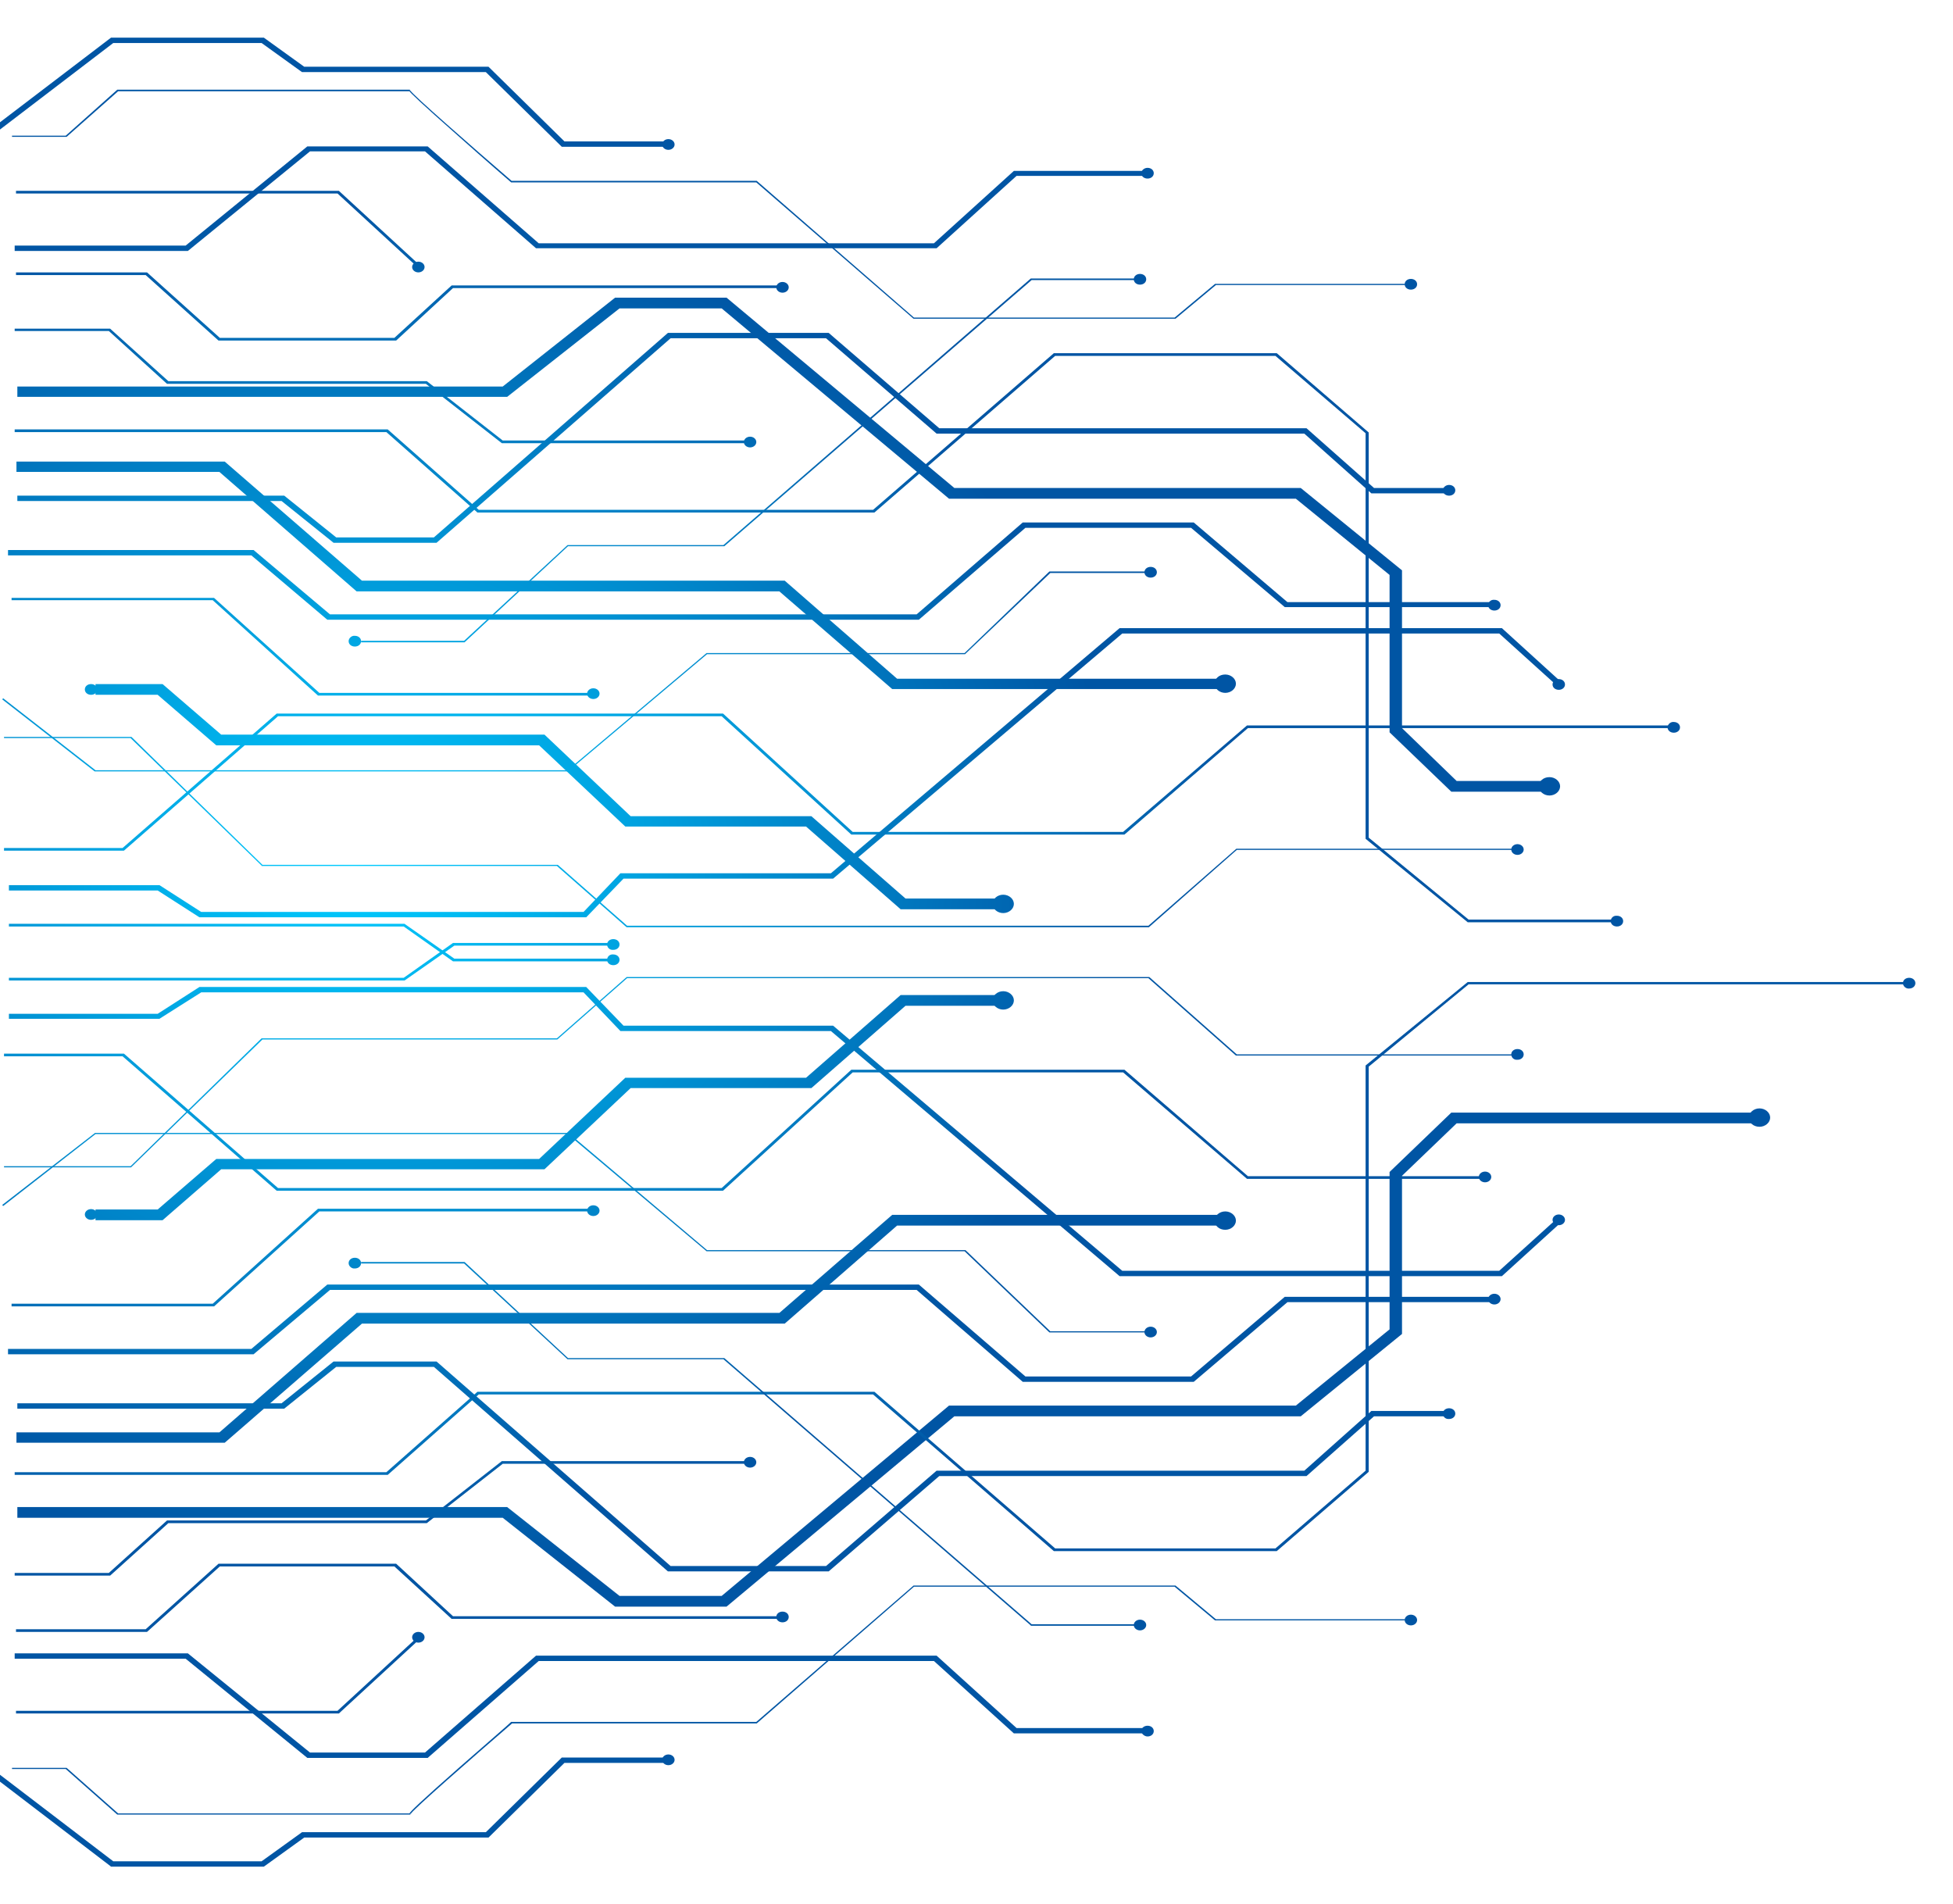 <?xml version="1.0" encoding="UTF-8"?> <svg xmlns="http://www.w3.org/2000/svg" width="519" height="506" viewBox="0 0 519 506" fill="none"> <g filter="url(#filter0_d)"> <path d="M149.294 466.999H176.319V468.424H150.002L129.821 488.266H80.846L70.106 496H29.51L29.274 495.796L-2 471.883L-0.938 470.866L30.1 494.575H69.516L80.256 486.842H129.113L149.294 466.999Z" fill="url(#paint0_radial)"></path> <path d="M242.761 421.309H312.389L323.128 430.264H373.402V430.569H322.892L312.153 421.614H242.879L201.102 457.942H136.076C125.455 467.1 109.523 481.041 109.169 481.957V481.856L109.051 481.957V482.161H31.162L31.044 482.059L17.472 470.051H3.193V469.746H17.708L17.826 469.848L31.398 481.856H108.815C109.169 481.245 111.293 479.108 122.151 469.543C128.877 463.641 135.722 457.739 135.722 457.637L135.84 457.535H200.984L242.761 421.309Z" fill="url(#paint1_radial)"></path> <path d="M110.467 435.454L111.057 435.962L90.051 455.297H4.255V454.584H89.697L110.467 435.454Z" fill="url(#paint2_radial)"></path> <path d="M3.901 439.32H49.926L82.38 465.676H112.946L142.449 439.931H248.897L270.14 459.163H304.01V460.588H269.432L248.189 441.355H143.157L113.654 467.101H81.672L49.336 440.745H3.901V439.32Z" fill="url(#paint3_radial)"></path> <path d="M58.069 415.509H105.275L105.393 415.611L120.38 429.45H207.239V430.162H120.026L119.908 430.061L104.803 416.221H58.423L39.069 433.622H4.255V432.91H38.715L58.069 415.509Z" fill="url(#paint4_radial)"></path> <path d="M133.362 388.238H197.915V388.95H133.598L113.418 404.722H44.733L29.274 418.663H3.901V417.951H28.92L44.379 404.01H113.182L133.362 388.238Z" fill="url(#paint5_radial)"></path> <path d="M385.676 295.637H465.689V298.486H387.092L372.576 312.427V354.454L345.669 376.332H253.618L193.077 426.906H163.455L133.598 403.298H4.609V400.449H134.778L164.636 424.057H191.779L252.202 373.482H344.371L369.272 353.232V311.41L385.676 295.637Z" fill="url(#paint6_radial)"></path> <path d="M390.042 260.936H506.286V261.547H390.278L363.725 283.425V391.086L339.296 412.15H280.053L279.935 412.048L232.021 370.53H127.225L103.032 391.9H3.901V391.188H102.678L126.871 369.818H232.376L232.494 369.92L280.407 411.438H338.942L362.899 390.781V283.12L363.017 283.018L390.042 260.936Z" fill="url(#paint7_radial)"></path> <path d="M237.096 322.807H324.072V325.656H238.394L208.537 351.706H96.188L59.721 383.353H4.373V380.606H58.305L94.771 348.857H207.121L237.096 322.807Z" fill="url(#paint8_radial)"></path> <path d="M88.635 361.78H116.014L116.25 361.984L178.207 416.119H219.512L248.897 390.782H346.613L364.433 374.907H383.905V376.332H365.141L347.203 392.206H249.606L220.22 417.544H177.499L177.263 417.34L115.306 363.205H89.343L75.535 374.297H4.609V372.872H74.827L88.635 361.78Z" fill="url(#paint9_radial)"></path> <path d="M86.983 341.327H244.177L272.5 365.749H316.519L341.42 344.583H396.179V346.007H342.128L317.228 367.173H271.792L243.587 342.751H87.691L67.392 359.847H2.13V358.422H66.802L86.983 341.327Z" fill="url(#paint10_radial)"></path> <path d="M84.504 321.178H156.375V321.891H84.858L56.889 347.127H3.075V346.415H56.535L84.504 321.178Z" fill="url(#paint11_radial)"></path> <path d="M166.524 259.613H305.308H305.426L328.675 280.169H402.079V280.474H328.557H328.439L305.19 259.919H166.642L148.114 276.2H69.752L34.82 310.188H1.068V309.882H34.702L69.516 275.895H147.996L166.524 259.613Z" fill="url(#paint12_radial)"></path> <path d="M1.068 279.966H32.932L73.883 315.683H191.779L226.239 284.24H298.817L331.625 312.529H393.464V313.241H331.389L298.463 284.952H226.593L192.133 316.396H73.529L32.578 280.678H1.068V279.966Z" fill="url(#paint13_radial)"></path> <path d="M25.261 301.03H150.946H151.064L187.884 332.168H256.45H256.568L279.109 353.741H304.364V354.046H278.873L256.332 332.474H187.766L150.828 301.336H25.379L0.832 320.466L0.596 320.161L25.261 301.03Z" fill="url(#paint14_radial)"></path> <path d="M52.995 262.26H155.785L165.698 272.538H221.4L221.636 272.741L298.227 337.663H398.421L413.055 324.435L414.235 325.351L399.129 339.088H297.519L297.283 338.885L220.81 273.962H164.872L155.076 263.685H53.467L42.373 270.706H2.367V269.383H41.901L52.995 262.26Z" fill="url(#paint15_radial)"></path> <path d="M120.38 250.558H161.567V251.27H120.734L107.517 260.53H2.367V259.817H107.281L120.38 250.558Z" fill="url(#paint16_radial)"></path> <path d="M95.951 335.323H123.449L123.567 335.425L150.946 360.864H192.487L274.152 431.587H302.358V431.994H273.916V431.892L192.251 361.17H150.828L150.71 361.068L123.331 335.73H95.951V335.323Z" fill="url(#paint17_radial)"></path> <path d="M239.338 264.397H264.593V267.246H240.637L215.618 289.124H167.586L144.691 310.697H58.777L43.199 324.231H25.379V321.382H41.901L57.479 307.95H143.275L166.17 286.377H214.201L239.338 264.397Z" fill="url(#paint18_radial)"></path> <path d="M177.617 469.034C178.53 469.034 179.269 468.396 179.269 467.609C179.269 466.823 178.53 466.185 177.617 466.185C176.705 466.185 175.965 466.823 175.965 467.609C175.965 468.396 176.705 469.034 177.617 469.034Z" fill="url(#paint19_radial)"></path> <path d="M206.294 429.653C206.294 428.839 207.003 428.229 207.947 428.229C208.891 428.229 209.599 428.839 209.599 429.653C209.599 430.467 208.891 431.078 207.947 431.078C207.003 431.078 206.294 430.467 206.294 429.653Z" fill="url(#paint20_radial)"></path> <path d="M302.948 433.215C303.86 433.215 304.6 432.577 304.6 431.79C304.6 431.003 303.86 430.366 302.948 430.366C302.035 430.366 301.296 431.003 301.296 431.79C301.296 432.577 302.035 433.215 302.948 433.215Z" fill="url(#paint21_radial)"></path> <path d="M383.433 375.62C383.433 374.806 384.141 374.195 385.085 374.195C386.03 374.195 386.738 374.806 386.738 375.62C386.738 376.434 386.03 377.045 385.085 377.045C384.141 377.147 383.433 376.434 383.433 375.62Z" fill="url(#paint22_radial)"></path> <path d="M303.302 459.977C303.302 459.163 304.01 458.553 304.954 458.553C305.898 458.553 306.606 459.163 306.606 459.977C306.606 460.791 305.898 461.402 304.954 461.402C304.128 461.402 303.302 460.689 303.302 459.977Z" fill="url(#paint23_radial)"></path> <path d="M374.936 431.893C375.849 431.893 376.588 431.255 376.588 430.468C376.588 429.681 375.849 429.043 374.936 429.043C374.024 429.043 373.284 429.681 373.284 430.468C373.284 431.255 374.024 431.893 374.936 431.893Z" fill="url(#paint24_radial)"></path> <path d="M397.123 346.618C398.035 346.618 398.775 345.98 398.775 345.193C398.775 344.407 398.035 343.769 397.123 343.769C396.21 343.769 395.471 344.407 395.471 345.193C395.471 345.98 396.21 346.618 397.123 346.618Z" fill="url(#paint25_radial)"></path> <path d="M464.745 296.96C464.745 295.637 466.043 294.518 467.577 294.518C469.111 294.518 470.41 295.637 470.41 296.96C470.41 298.282 469.111 299.401 467.577 299.401C466.043 299.401 464.745 298.384 464.745 296.96Z" fill="url(#paint26_radial)"></path> <path d="M263.767 265.821C263.767 264.499 265.065 263.379 266.599 263.379C268.134 263.379 269.432 264.499 269.432 265.821C269.432 267.144 268.134 268.263 266.599 268.263C265.065 268.263 263.767 267.144 263.767 265.821Z" fill="url(#paint27_radial)"></path> <path d="M322.774 324.333C322.774 323.01 324.072 321.891 325.606 321.891C327.141 321.891 328.439 323.01 328.439 324.333C328.439 325.656 327.141 326.775 325.606 326.775C323.954 326.775 322.774 325.656 322.774 324.333Z" fill="url(#paint28_radial)"></path> <path d="M394.644 314.158C395.557 314.158 396.297 313.52 396.297 312.733C396.297 311.946 395.557 311.308 394.644 311.308C393.732 311.308 392.992 311.946 392.992 312.733C392.992 313.52 393.732 314.158 394.644 314.158Z" fill="url(#paint29_radial)"></path> <path d="M505.696 261.241C505.696 260.427 506.404 259.817 507.348 259.817C508.292 259.817 509 260.427 509 261.241C509 262.056 508.292 262.666 507.348 262.666C506.522 262.768 505.696 262.056 505.696 261.241Z" fill="url(#paint30_radial)"></path> <path d="M414.235 325.555C415.147 325.555 415.887 324.917 415.887 324.13C415.887 323.343 415.147 322.705 414.235 322.705C413.323 322.705 412.583 323.343 412.583 324.13C412.583 324.917 413.323 325.555 414.235 325.555Z" fill="url(#paint31_radial)"></path> <path d="M401.607 280.17C401.607 279.356 402.315 278.745 403.26 278.745C404.204 278.745 404.912 279.356 404.912 280.17C404.912 280.984 404.204 281.594 403.26 281.594C402.315 281.696 401.607 280.984 401.607 280.17Z" fill="url(#paint32_radial)"></path> <path d="M305.78 355.37C306.693 355.37 307.432 354.732 307.432 353.945C307.432 353.158 306.693 352.52 305.78 352.52C304.868 352.52 304.128 353.158 304.128 353.945C304.128 354.732 304.868 355.37 305.78 355.37Z" fill="url(#paint33_radial)"></path> <path d="M199.332 389.967C200.244 389.967 200.984 389.329 200.984 388.543C200.984 387.756 200.244 387.118 199.332 387.118C198.419 387.118 197.679 387.756 197.679 388.543C197.679 389.329 198.419 389.967 199.332 389.967Z" fill="url(#paint34_radial)"></path> <path d="M92.647 335.628C92.647 334.814 93.355 334.204 94.299 334.204C95.243 334.204 95.951 334.814 95.951 335.628C95.951 336.442 95.243 337.052 94.299 337.052C93.473 337.154 92.647 336.442 92.647 335.628Z" fill="url(#paint35_radial)"></path> <path d="M24.199 324.13C25.112 324.13 25.851 323.492 25.851 322.705C25.851 321.918 25.112 321.28 24.199 321.28C23.287 321.28 22.547 321.918 22.547 322.705C22.547 323.492 23.287 324.13 24.199 324.13Z" fill="url(#paint36_radial)"></path> <path d="M157.673 323.113C158.585 323.113 159.325 322.475 159.325 321.688C159.325 320.901 158.585 320.263 157.673 320.263C156.76 320.263 156.021 320.901 156.021 321.688C156.021 322.475 156.76 323.113 157.673 323.113Z" fill="url(#paint37_radial)"></path> <path d="M161.331 250.965C161.331 250.151 162.039 249.54 162.983 249.54C163.927 249.54 164.636 250.151 164.636 250.965C164.636 251.779 163.927 252.389 162.983 252.389C162.039 252.491 161.331 251.779 161.331 250.965Z" fill="url(#paint38_radial)"></path> <path d="M111.175 436.471C112.088 436.471 112.827 435.833 112.827 435.047C112.827 434.26 112.088 433.622 111.175 433.622C110.263 433.622 109.523 434.26 109.523 435.047C109.523 435.833 110.263 436.471 111.175 436.471Z" fill="url(#paint39_radial)"></path> <path d="M29.51 10H70.106L80.846 17.734H129.821L150.002 37.577H176.319V39.001H149.294L129.113 19.158H80.256L69.516 11.425H30.1L-0.938 35.134L-2 34.015L29.51 10Z" fill="url(#paint40_radial)"></path> <path d="M31.162 23.839H108.933V24.043L109.051 24.145V24.043C109.405 24.959 125.337 38.9 135.958 48.058H201.102L201.22 48.16L242.879 84.386H312.153L322.892 75.431H373.402V75.736H323.128L312.389 84.691H242.761L242.643 84.589L200.984 48.465H135.84L135.722 48.363C135.604 48.261 128.759 42.359 122.151 36.457C111.293 26.892 109.169 24.755 108.815 24.246H31.398L17.708 36.356H3.193V36.05H17.472L31.162 23.839Z" fill="url(#paint41_radial)"></path> <path d="M4.255 50.704H90.051L111.057 70.038L110.467 70.546L89.697 51.416H4.255V50.704Z" fill="url(#paint42_radial)"></path> <path d="M81.672 38.9H113.654L143.157 64.644H248.189L269.432 45.412H304.01V46.735H270.14L248.897 65.967H142.449L112.946 40.222H82.38L49.926 66.68H3.901V65.255H49.336L81.672 38.9Z" fill="url(#paint43_radial)"></path> <path d="M4.255 72.378H39.069L58.423 89.779H104.803L120.026 75.838H207.239V76.55H120.38L105.275 90.491H58.069L38.715 73.09H4.255V72.378Z" fill="url(#paint44_radial)"></path> <path d="M3.901 87.337H29.274L44.733 101.278H113.418L133.598 117.05H197.915V117.763H133.362L113.182 101.99H44.379L28.92 87.947H3.901V87.337Z" fill="url(#paint45_radial)"></path> <path d="M163.455 79.094H193.077L253.618 129.668H345.669L372.576 151.547V193.471L387.092 207.514H409.75V210.363H385.676L369.272 194.591V152.768L344.371 132.518H252.202L191.779 81.944H164.636L134.778 105.45H4.609V102.702H133.598L163.455 79.094Z" fill="url(#paint46_radial)"></path> <path d="M280.053 93.849H339.296L363.725 114.913V222.574L390.278 244.35H428.633V245.063H390.042L389.924 244.961L362.899 222.879V115.117L338.942 94.562H280.407L232.376 136.181H126.871L126.753 136.079L102.678 114.812H3.901V114.099H103.032L103.15 114.201L127.225 135.469H232.021L280.053 93.849Z" fill="url(#paint47_radial)"></path> <path d="M4.373 122.647H59.721L96.188 154.294H208.537L238.394 180.344H324.072V183.092H237.096L207.121 157.143H94.771L58.305 125.395H4.373V122.647Z" fill="url(#paint48_radial)"></path> <path d="M177.499 88.456H220.22L249.606 113.794H347.203L365.141 129.668H383.905V131.093H364.433L346.613 115.219H248.897L219.512 89.881H178.207L116.014 144.22H88.635L74.827 133.128H4.609V131.703H75.535L89.343 142.795H115.306L177.499 88.456Z" fill="url(#paint49_radial)"></path> <path d="M271.792 138.827H317.228L342.128 159.993H396.179V161.315H341.42L316.519 140.251H272.5L244.177 164.673H86.983L66.802 147.578H2.13V146.153H67.392L87.691 163.249H243.587L271.792 138.827Z" fill="url(#paint50_radial)"></path> <path d="M3.075 158.873H56.889L84.858 184.109H156.375V184.822H84.504L56.535 159.484H3.075V158.873Z" fill="url(#paint51_radial)"></path> <path d="M1.068 195.812H34.82H34.938L69.752 229.799H148.114H148.232L166.642 245.979H305.19L328.557 225.525H402.079V225.83H328.675L305.308 246.386H166.524L166.406 246.284L147.996 230.104H69.516V230.003L34.702 196.117H1.068V195.812Z" fill="url(#paint52_radial)"></path> <path d="M73.529 189.604H192.133L192.251 189.706L226.593 221.048H298.463L331.389 192.759H443.738V193.471H331.625L298.817 221.76H226.239L226.121 221.658L191.779 190.317H73.883L32.932 226.034H1.068V225.322H32.578L73.529 189.604Z" fill="url(#paint53_radial)"></path> <path d="M278.873 151.852H304.364V152.259H279.109L256.45 173.832H187.884L150.946 204.97H25.261H25.143L0.596 185.839L0.832 185.534L25.379 204.665H150.828L187.766 173.526H256.332L278.873 151.852Z" fill="url(#paint54_radial)"></path> <path d="M297.519 166.912H399.129L414.235 180.65L413.055 181.565L398.421 168.337H298.227L221.4 233.462H165.698L155.785 243.74H52.995L41.901 236.617H2.367V235.192H42.373L53.467 242.315H155.076L164.872 232.038H220.81L297.519 166.912Z" fill="url(#paint55_radial)"></path> <path d="M2.367 245.47H107.517L107.635 245.572L120.734 254.729H161.567V255.441H120.38L107.281 246.182H2.367V245.47Z" fill="url(#paint56_radial)"></path> <path d="M273.916 74.006H302.358V74.413H274.152L192.487 145.136H150.946L123.449 170.677H95.951V170.27H123.331L150.828 144.83H192.251L273.916 74.006Z" fill="url(#paint57_radial)"></path> <path d="M25.379 181.769H43.199L58.777 195.201H144.691L167.586 216.876H215.618L240.637 238.754H264.593V241.603H239.338L214.201 219.623H166.17L143.275 198.05H57.479L41.901 184.618H25.379V181.769Z" fill="url(#paint58_radial)"></path> <path d="M177.617 39.815C178.53 39.815 179.269 39.177 179.269 38.391C179.269 37.604 178.53 36.966 177.617 36.966C176.705 36.966 175.965 37.604 175.965 38.391C175.965 39.177 176.705 39.815 177.617 39.815Z" fill="url(#paint59_radial)"></path> <path d="M207.947 77.772C208.859 77.772 209.599 77.134 209.599 76.347C209.599 75.56 208.859 74.922 207.947 74.922C207.034 74.922 206.294 75.56 206.294 76.347C206.294 77.134 207.034 77.772 207.947 77.772Z" fill="url(#paint60_radial)"></path> <path d="M301.296 74.21C301.296 75.024 302.004 75.634 302.948 75.634C303.892 75.634 304.6 75.024 304.6 74.21C304.6 73.396 303.892 72.785 302.948 72.785C302.004 72.785 301.296 73.396 301.296 74.21Z" fill="url(#paint61_radial)"></path> <path d="M383.433 130.279C383.433 131.094 384.141 131.704 385.085 131.704C386.03 131.704 386.738 131.094 386.738 130.279C386.738 129.465 386.03 128.854 385.085 128.854C384.141 128.854 383.433 129.567 383.433 130.279Z" fill="url(#paint62_radial)"></path> <path d="M303.302 46.023C303.302 46.837 304.01 47.447 304.954 47.447C305.898 47.447 306.606 46.837 306.606 46.023C306.606 45.209 305.898 44.598 304.954 44.598C304.128 44.598 303.302 45.209 303.302 46.023Z" fill="url(#paint63_radial)"></path> <path d="M373.284 75.533C373.284 76.347 373.992 76.958 374.936 76.958C375.88 76.958 376.588 76.347 376.588 75.533C376.588 74.719 375.88 74.108 374.936 74.108C373.992 74.108 373.284 74.719 373.284 75.533Z" fill="url(#paint64_radial)"></path> <path d="M395.471 160.806C395.471 161.62 396.179 162.231 397.123 162.231C398.067 162.231 398.775 161.62 398.775 160.806C398.775 159.993 398.067 159.382 397.123 159.382C396.179 159.28 395.471 159.993 395.471 160.806Z" fill="url(#paint65_radial)"></path> <path d="M408.924 208.938C408.924 210.261 410.222 211.38 411.757 211.38C413.291 211.38 414.589 210.261 414.589 208.938C414.589 207.616 413.291 206.496 411.757 206.496C410.104 206.496 408.924 207.616 408.924 208.938Z" fill="url(#paint66_radial)"></path> <path d="M263.767 240.178C263.767 241.501 265.065 242.62 266.599 242.62C268.134 242.62 269.432 241.501 269.432 240.178C269.432 238.855 268.134 237.736 266.599 237.736C265.065 237.736 263.767 238.855 263.767 240.178Z" fill="url(#paint67_radial)"></path> <path d="M322.774 181.667C322.774 182.99 324.072 184.109 325.606 184.109C327.141 184.109 328.439 182.99 328.439 181.667C328.439 180.344 327.141 179.225 325.606 179.225C323.954 179.225 322.774 180.344 322.774 181.667Z" fill="url(#paint68_radial)"></path> <path d="M443.148 193.268C443.148 194.082 443.856 194.692 444.8 194.692C445.744 194.692 446.453 194.082 446.453 193.268C446.453 192.454 445.744 191.843 444.8 191.843C443.974 191.741 443.148 192.454 443.148 193.268Z" fill="url(#paint69_radial)"></path> <path d="M428.042 244.757C428.042 245.571 428.751 246.182 429.695 246.182C430.639 246.182 431.347 245.571 431.347 244.757C431.347 243.943 430.639 243.333 429.695 243.333C428.751 243.231 428.042 243.943 428.042 244.757Z" fill="url(#paint70_radial)"></path> <path d="M412.583 181.871C412.583 182.685 413.291 183.295 414.235 183.295C415.179 183.295 415.887 182.685 415.887 181.871C415.887 181.056 415.179 180.446 414.235 180.446C413.291 180.446 412.583 181.056 412.583 181.871Z" fill="url(#paint71_radial)"></path> <path d="M403.26 227.153C404.172 227.153 404.912 226.515 404.912 225.729C404.912 224.942 404.172 224.304 403.26 224.304C402.347 224.304 401.607 224.942 401.607 225.729C401.607 226.515 402.347 227.153 403.26 227.153Z" fill="url(#paint72_radial)"></path> <path d="M304.128 152.056C304.128 152.87 304.836 153.481 305.78 153.481C306.724 153.481 307.432 152.87 307.432 152.056C307.432 151.241 306.724 150.631 305.78 150.631C304.836 150.631 304.128 151.241 304.128 152.056Z" fill="url(#paint73_radial)"></path> <path d="M199.332 118.882C200.244 118.882 200.984 118.244 200.984 117.457C200.984 116.67 200.244 116.033 199.332 116.033C198.419 116.033 197.679 116.67 197.679 117.457C197.679 118.244 198.419 118.882 199.332 118.882Z" fill="url(#paint74_radial)"></path> <path d="M92.647 170.372C92.647 171.187 93.355 171.797 94.299 171.797C95.243 171.797 95.951 171.187 95.951 170.372C95.951 169.558 95.243 168.947 94.299 168.947C93.473 168.845 92.647 169.558 92.647 170.372Z" fill="url(#paint75_radial)"></path> <path d="M22.547 183.194C22.547 184.008 23.255 184.619 24.199 184.619C25.143 184.619 25.851 184.008 25.851 183.194C25.851 182.38 25.143 181.769 24.199 181.769C23.255 181.769 22.547 182.38 22.547 183.194Z" fill="url(#paint76_radial)"></path> <path d="M157.673 185.737C158.585 185.737 159.325 185.099 159.325 184.313C159.325 183.526 158.585 182.888 157.673 182.888C156.76 182.888 156.021 183.526 156.021 184.313C156.021 185.099 156.76 185.737 157.673 185.737Z" fill="url(#paint77_radial)"></path> <path d="M161.331 255.035C161.331 255.849 162.039 256.46 162.983 256.46C163.927 256.46 164.636 255.849 164.636 255.035C164.636 254.221 163.927 253.611 162.983 253.611C162.039 253.509 161.331 254.221 161.331 255.035Z" fill="url(#paint78_radial)"></path> <path d="M111.175 72.378C112.088 72.378 112.827 71.74 112.827 70.953C112.827 70.167 112.088 69.529 111.175 69.529C110.263 69.529 109.523 70.167 109.523 70.953C109.523 71.74 110.263 72.378 111.175 72.378Z" fill="url(#paint79_radial)"></path> </g> <defs> <filter id="filter0_d" x="-12" y="0" width="531" height="506" filterUnits="userSpaceOnUse" color-interpolation-filters="sRGB"> <feFlood flood-opacity="0" result="BackgroundImageFix"></feFlood> <feColorMatrix in="SourceAlpha" type="matrix" values="0 0 0 0 0 0 0 0 0 0 0 0 0 0 0 0 0 0 127 0"></feColorMatrix> <feOffset></feOffset> <feGaussianBlur stdDeviation="5"></feGaussianBlur> <feColorMatrix type="matrix" values="0 0 0 0 0 0 0 0 0 0.8 0 0 0 0 1 0 0 0 0.2 0"></feColorMatrix> <feBlend mode="normal" in2="BackgroundImageFix" result="effect1_dropShadow"></feBlend> <feBlend mode="normal" in="SourceGraphic" in2="effect1_dropShadow" result="shape"></feBlend> </filter> <radialGradient id="paint0_radial" cx="0" cy="0" r="1" gradientUnits="userSpaceOnUse" gradientTransform="translate(93.635 229.813) rotate(180) scale(203.777 175.708)"> <stop stop-color="#00CCFF"></stop> <stop offset="0.35" stop-color="#00A5E2"></stop> <stop offset="1" stop-color="#0055A4"></stop> </radialGradient> <radialGradient id="paint1_radial" cx="0" cy="0" r="1" gradientUnits="userSpaceOnUse" gradientTransform="translate(93.635 229.81) rotate(180) scale(203.777 175.71)"> <stop stop-color="#00CCFF"></stop> <stop offset="0.35" stop-color="#00A5E2"></stop> <stop offset="1" stop-color="#0055A4"></stop> </radialGradient> <radialGradient id="paint2_radial" cx="0" cy="0" r="1" gradientUnits="userSpaceOnUse" gradientTransform="translate(93.635 229.809) rotate(180) scale(203.778 175.711)"> <stop stop-color="#00CCFF"></stop> <stop offset="0.35" stop-color="#00A5E2"></stop> <stop offset="1" stop-color="#0055A4"></stop> </radialGradient> <radialGradient id="paint3_radial" cx="0" cy="0" r="1" gradientUnits="userSpaceOnUse" gradientTransform="translate(93.635 229.808) rotate(180) scale(203.777 175.711)"> <stop stop-color="#00CCFF"></stop> <stop offset="0.35" stop-color="#00A5E2"></stop> <stop offset="1" stop-color="#0055A4"></stop> </radialGradient> <radialGradient id="paint4_radial" cx="0" cy="0" r="1" gradientUnits="userSpaceOnUse" gradientTransform="translate(93.635 229.808) rotate(180) scale(203.777 175.711)"> <stop stop-color="#00CCFF"></stop> <stop offset="0.35" stop-color="#00A5E2"></stop> <stop offset="1" stop-color="#0055A4"></stop> </radialGradient> <radialGradient id="paint5_radial" cx="0" cy="0" r="1" gradientUnits="userSpaceOnUse" gradientTransform="translate(93.635 229.813) rotate(180) scale(203.777 175.707)"> <stop stop-color="#00CCFF"></stop> <stop offset="0.35" stop-color="#00A5E2"></stop> <stop offset="1" stop-color="#0055A4"></stop> </radialGradient> <radialGradient id="paint6_radial" cx="0" cy="0" r="1" gradientUnits="userSpaceOnUse" gradientTransform="translate(105.914 229.811) rotate(180) scale(220.414 190.055)"> <stop stop-color="#00CCFF"></stop> <stop offset="0.35" stop-color="#00A5E2"></stop> <stop offset="1" stop-color="#0055A4"></stop> </radialGradient> <radialGradient id="paint7_radial" cx="0" cy="0" r="1" gradientUnits="userSpaceOnUse" gradientTransform="translate(110.054 229.81) rotate(180) scale(236.22 203.683)"> <stop stop-color="#00CCFF"></stop> <stop offset="0.35" stop-color="#00A5E2"></stop> <stop offset="1" stop-color="#0055A4"></stop> </radialGradient> <radialGradient id="paint8_radial" cx="0" cy="0" r="1" gradientUnits="userSpaceOnUse" gradientTransform="translate(93.635 229.811) rotate(180) scale(203.778 175.71)"> <stop stop-color="#00CCFF"></stop> <stop offset="0.35" stop-color="#00A5E2"></stop> <stop offset="1" stop-color="#0055A4"></stop> </radialGradient> <radialGradient id="paint9_radial" cx="0" cy="0" r="1" gradientUnits="userSpaceOnUse" gradientTransform="translate(93.635 229.811) rotate(180) scale(203.778 175.709)"> <stop stop-color="#00CCFF"></stop> <stop offset="0.35" stop-color="#00A5E2"></stop> <stop offset="1" stop-color="#0055A4"></stop> </radialGradient> <radialGradient id="paint10_radial" cx="0" cy="0" r="1" gradientUnits="userSpaceOnUse" gradientTransform="translate(93.635 229.81) rotate(180) scale(203.778 175.711)"> <stop stop-color="#00CCFF"></stop> <stop offset="0.35" stop-color="#00A5E2"></stop> <stop offset="1" stop-color="#0055A4"></stop> </radialGradient> <radialGradient id="paint11_radial" cx="0" cy="0" r="1" gradientUnits="userSpaceOnUse" gradientTransform="translate(93.635 229.81) rotate(180) scale(203.778 175.71)"> <stop stop-color="#00CCFF"></stop> <stop offset="0.35" stop-color="#00A5E2"></stop> <stop offset="1" stop-color="#0055A4"></stop> </radialGradient> <radialGradient id="paint12_radial" cx="0" cy="0" r="1" gradientUnits="userSpaceOnUse" gradientTransform="translate(93.635 229.81) rotate(180) scale(203.777 175.71)"> <stop stop-color="#00CCFF"></stop> <stop offset="0.35" stop-color="#00A5E2"></stop> <stop offset="1" stop-color="#0055A4"></stop> </radialGradient> <radialGradient id="paint13_radial" cx="0" cy="0" r="1" gradientUnits="userSpaceOnUse" gradientTransform="translate(93.635 229.81) rotate(180) scale(203.778 175.71)"> <stop stop-color="#00CCFF"></stop> <stop offset="0.35" stop-color="#00A5E2"></stop> <stop offset="1" stop-color="#0055A4"></stop> </radialGradient> <radialGradient id="paint14_radial" cx="0" cy="0" r="1" gradientUnits="userSpaceOnUse" gradientTransform="translate(93.635 229.811) rotate(180) scale(203.778 175.708)"> <stop stop-color="#00CCFF"></stop> <stop offset="0.35" stop-color="#00A5E2"></stop> <stop offset="1" stop-color="#0055A4"></stop> </radialGradient> <radialGradient id="paint15_radial" cx="0" cy="0" r="1" gradientUnits="userSpaceOnUse" gradientTransform="translate(93.635 229.81) rotate(180) scale(203.778 175.71)"> <stop stop-color="#00CCFF"></stop> <stop offset="0.35" stop-color="#00A5E2"></stop> <stop offset="1" stop-color="#0055A4"></stop> </radialGradient> <radialGradient id="paint16_radial" cx="0" cy="0" r="1" gradientUnits="userSpaceOnUse" gradientTransform="translate(93.635 229.813) rotate(180) scale(203.778 175.695)"> <stop stop-color="#00CCFF"></stop> <stop offset="0.35" stop-color="#00A5E2"></stop> <stop offset="1" stop-color="#0055A4"></stop> </radialGradient> <radialGradient id="paint17_radial" cx="0" cy="0" r="1" gradientUnits="userSpaceOnUse" gradientTransform="translate(93.635 229.81) rotate(180) scale(203.778 175.71)"> <stop stop-color="#00CCFF"></stop> <stop offset="0.35" stop-color="#00A5E2"></stop> <stop offset="1" stop-color="#0055A4"></stop> </radialGradient> <radialGradient id="paint18_radial" cx="0" cy="0" r="1" gradientUnits="userSpaceOnUse" gradientTransform="translate(93.635 229.811) rotate(180) scale(203.777 175.709)"> <stop stop-color="#00CCFF"></stop> <stop offset="0.35" stop-color="#00A5E2"></stop> <stop offset="1" stop-color="#0055A4"></stop> </radialGradient> <radialGradient id="paint19_radial" cx="0" cy="0" r="1" gradientUnits="userSpaceOnUse" gradientTransform="translate(93.636 229.847) rotate(180) scale(203.777 175.683)"> <stop stop-color="#00CCFF"></stop> <stop offset="0.35" stop-color="#00A5E2"></stop> <stop offset="1" stop-color="#0055A4"></stop> </radialGradient> <radialGradient id="paint20_radial" cx="0" cy="0" r="1" gradientUnits="userSpaceOnUse" gradientTransform="translate(93.636 229.803) rotate(180) scale(203.783 175.716)"> <stop stop-color="#00CCFF"></stop> <stop offset="0.35" stop-color="#00A5E2"></stop> <stop offset="1" stop-color="#0055A4"></stop> </radialGradient> <radialGradient id="paint21_radial" cx="0" cy="0" r="1" gradientUnits="userSpaceOnUse" gradientTransform="translate(93.638 229.818) rotate(180) scale(203.775 175.703)"> <stop stop-color="#00CCFF"></stop> <stop offset="0.35" stop-color="#00A5E2"></stop> <stop offset="1" stop-color="#0055A4"></stop> </radialGradient> <radialGradient id="paint22_radial" cx="0" cy="0" r="1" gradientUnits="userSpaceOnUse" gradientTransform="translate(93.628 229.777) rotate(180) scale(203.781 175.755)"> <stop stop-color="#00CCFF"></stop> <stop offset="0.35" stop-color="#00A5E2"></stop> <stop offset="1" stop-color="#0055A4"></stop> </radialGradient> <radialGradient id="paint23_radial" cx="0" cy="0" r="1" gradientUnits="userSpaceOnUse" gradientTransform="translate(93.638 229.819) rotate(180) scale(203.775 175.703)"> <stop stop-color="#00CCFF"></stop> <stop offset="0.35" stop-color="#00A5E2"></stop> <stop offset="1" stop-color="#0055A4"></stop> </radialGradient> <radialGradient id="paint24_radial" cx="0" cy="0" r="1" gradientUnits="userSpaceOnUse" gradientTransform="translate(93.639 229.763) rotate(180) scale(203.775 175.752)"> <stop stop-color="#00CCFF"></stop> <stop offset="0.35" stop-color="#00A5E2"></stop> <stop offset="1" stop-color="#0055A4"></stop> </radialGradient> <radialGradient id="paint25_radial" cx="0" cy="0" r="1" gradientUnits="userSpaceOnUse" gradientTransform="translate(93.634 229.824) rotate(180) scale(203.778 175.69)"> <stop stop-color="#00CCFF"></stop> <stop offset="0.35" stop-color="#00A5E2"></stop> <stop offset="1" stop-color="#0055A4"></stop> </radialGradient> <radialGradient id="paint26_radial" cx="0" cy="0" r="1" gradientUnits="userSpaceOnUse" gradientTransform="translate(149.548 229.818) rotate(180) scale(203.774 175.687)"> <stop stop-color="#00CCFF"></stop> <stop offset="0.35" stop-color="#00A5E2"></stop> <stop offset="1" stop-color="#0055A4"></stop> </radialGradient> <radialGradient id="paint27_radial" cx="0" cy="0" r="1" gradientUnits="userSpaceOnUse" gradientTransform="translate(93.634 229.815) rotate(180) scale(203.779 175.69)"> <stop stop-color="#00CCFF"></stop> <stop offset="0.35" stop-color="#00A5E2"></stop> <stop offset="1" stop-color="#0055A4"></stop> </radialGradient> <radialGradient id="paint28_radial" cx="0" cy="0" r="1" gradientUnits="userSpaceOnUse" gradientTransform="translate(93.634 229.817) rotate(180) scale(203.778 175.702)"> <stop stop-color="#00CCFF"></stop> <stop offset="0.35" stop-color="#00A5E2"></stop> <stop offset="1" stop-color="#0055A4"></stop> </radialGradient> <radialGradient id="paint29_radial" cx="0" cy="0" r="1" gradientUnits="userSpaceOnUse" gradientTransform="translate(93.637 229.781) rotate(180) scale(203.776 175.774)"> <stop stop-color="#00CCFF"></stop> <stop offset="0.35" stop-color="#00A5E2"></stop> <stop offset="1" stop-color="#0055A4"></stop> </radialGradient> <radialGradient id="paint30_radial" cx="0" cy="0" r="1" gradientUnits="userSpaceOnUse" gradientTransform="translate(171.302 229.81) rotate(180) scale(203.782 175.704)"> <stop stop-color="#00CCFF"></stop> <stop offset="0.35" stop-color="#00A5E2"></stop> <stop offset="1" stop-color="#0055A4"></stop> </radialGradient> <radialGradient id="paint31_radial" cx="0" cy="0" r="1" gradientUnits="userSpaceOnUse" gradientTransform="translate(93.636 229.792) rotate(180) scale(203.777 175.745)"> <stop stop-color="#00CCFF"></stop> <stop offset="0.35" stop-color="#00A5E2"></stop> <stop offset="1" stop-color="#0055A4"></stop> </radialGradient> <radialGradient id="paint32_radial" cx="0" cy="0" r="1" gradientUnits="userSpaceOnUse" gradientTransform="translate(93.641 229.813) rotate(180) scale(203.774 175.694)"> <stop stop-color="#00CCFF"></stop> <stop offset="0.35" stop-color="#00A5E2"></stop> <stop offset="1" stop-color="#0055A4"></stop> </radialGradient> <radialGradient id="paint33_radial" cx="0" cy="0" r="1" gradientUnits="userSpaceOnUse" gradientTransform="translate(93.635 229.761) rotate(180) scale(203.778 175.78)"> <stop stop-color="#00CCFF"></stop> <stop offset="0.35" stop-color="#00A5E2"></stop> <stop offset="1" stop-color="#0055A4"></stop> </radialGradient> <radialGradient id="paint34_radial" cx="0" cy="0" r="1" gradientUnits="userSpaceOnUse" gradientTransform="translate(93.636 229.816) rotate(180) scale(203.776 175.703)"> <stop stop-color="#00CCFF"></stop> <stop offset="0.35" stop-color="#00A5E2"></stop> <stop offset="1" stop-color="#0055A4"></stop> </radialGradient> <radialGradient id="paint35_radial" cx="0" cy="0" r="1" gradientUnits="userSpaceOnUse" gradientTransform="translate(93.635 229.828) rotate(180) scale(203.776 175.681)"> <stop stop-color="#00CCFF"></stop> <stop offset="0.35" stop-color="#00A5E2"></stop> <stop offset="1" stop-color="#0055A4"></stop> </radialGradient> <radialGradient id="paint36_radial" cx="0" cy="0" r="1" gradientUnits="userSpaceOnUse" gradientTransform="translate(93.635 229.789) rotate(180) scale(203.776 175.752)"> <stop stop-color="#00CCFF"></stop> <stop offset="0.35" stop-color="#00A5E2"></stop> <stop offset="1" stop-color="#0055A4"></stop> </radialGradient> <radialGradient id="paint37_radial" cx="0" cy="0" r="1" gradientUnits="userSpaceOnUse" gradientTransform="translate(93.636 229.793) rotate(180) scale(203.776 175.745)"> <stop stop-color="#00CCFF"></stop> <stop offset="0.35" stop-color="#00A5E2"></stop> <stop offset="1" stop-color="#0055A4"></stop> </radialGradient> <radialGradient id="paint38_radial" cx="0" cy="0" r="1" gradientUnits="userSpaceOnUse" gradientTransform="translate(93.633 229.812) rotate(180) scale(203.782 175.7)"> <stop stop-color="#00CCFF"></stop> <stop offset="0.35" stop-color="#00A5E2"></stop> <stop offset="1" stop-color="#0055A4"></stop> </radialGradient> <radialGradient id="paint39_radial" cx="0" cy="0" r="1" gradientUnits="userSpaceOnUse" gradientTransform="translate(93.635 229.851) rotate(180) scale(203.777 175.676)"> <stop stop-color="#00CCFF"></stop> <stop offset="0.35" stop-color="#00A5E2"></stop> <stop offset="1" stop-color="#0055A4"></stop> </radialGradient> <radialGradient id="paint40_radial" cx="0" cy="0" r="1" gradientUnits="userSpaceOnUse" gradientTransform="translate(93.635 229.811) rotate(180) scale(203.778 175.71)"> <stop stop-color="#00CCFF"></stop> <stop offset="0.35" stop-color="#00A5E2"></stop> <stop offset="1" stop-color="#0055A4"></stop> </radialGradient> <radialGradient id="paint41_radial" cx="0" cy="0" r="1" gradientUnits="userSpaceOnUse" gradientTransform="translate(93.635 229.811) rotate(180) scale(203.778 175.71)"> <stop stop-color="#00CCFF"></stop> <stop offset="0.35" stop-color="#00A5E2"></stop> <stop offset="1" stop-color="#0055A4"></stop> </radialGradient> <radialGradient id="paint42_radial" cx="0" cy="0" r="1" gradientUnits="userSpaceOnUse" gradientTransform="translate(93.635 229.809) rotate(180) scale(203.777 175.708)"> <stop stop-color="#00CCFF"></stop> <stop offset="0.35" stop-color="#00A5E2"></stop> <stop offset="1" stop-color="#0055A4"></stop> </radialGradient> <radialGradient id="paint43_radial" cx="0" cy="0" r="1" gradientUnits="userSpaceOnUse" gradientTransform="translate(93.635 229.811) rotate(180) scale(203.778 175.71)"> <stop stop-color="#00CCFF"></stop> <stop offset="0.35" stop-color="#00A5E2"></stop> <stop offset="1" stop-color="#0055A4"></stop> </radialGradient> <radialGradient id="paint44_radial" cx="0" cy="0" r="1" gradientUnits="userSpaceOnUse" gradientTransform="translate(93.635 229.81) rotate(180) scale(203.777 175.709)"> <stop stop-color="#00CCFF"></stop> <stop offset="0.35" stop-color="#00A5E2"></stop> <stop offset="1" stop-color="#0055A4"></stop> </radialGradient> <radialGradient id="paint45_radial" cx="0" cy="0" r="1" gradientUnits="userSpaceOnUse" gradientTransform="translate(93.635 229.81) rotate(180) scale(203.778 175.71)"> <stop stop-color="#00CCFF"></stop> <stop offset="0.35" stop-color="#00A5E2"></stop> <stop offset="1" stop-color="#0055A4"></stop> </radialGradient> <radialGradient id="paint46_radial" cx="0" cy="0" r="1" gradientUnits="userSpaceOnUse" gradientTransform="translate(93.635 229.811) rotate(180) scale(203.777 175.709)"> <stop stop-color="#00CCFF"></stop> <stop offset="0.35" stop-color="#00A5E2"></stop> <stop offset="1" stop-color="#0055A4"></stop> </radialGradient> <radialGradient id="paint47_radial" cx="0" cy="0" r="1" gradientUnits="userSpaceOnUse" gradientTransform="translate(93.635 229.81) rotate(180) scale(203.777 175.709)"> <stop stop-color="#00CCFF"></stop> <stop offset="0.35" stop-color="#00A5E2"></stop> <stop offset="1" stop-color="#0055A4"></stop> </radialGradient> <radialGradient id="paint48_radial" cx="0" cy="0" r="1" gradientUnits="userSpaceOnUse" gradientTransform="translate(93.635 229.811) rotate(180) scale(203.778 175.71)"> <stop stop-color="#00CCFF"></stop> <stop offset="0.35" stop-color="#00A5E2"></stop> <stop offset="1" stop-color="#0055A4"></stop> </radialGradient> <radialGradient id="paint49_radial" cx="0" cy="0" r="1" gradientUnits="userSpaceOnUse" gradientTransform="translate(93.635 229.811) rotate(180) scale(203.778 175.71)"> <stop stop-color="#00CCFF"></stop> <stop offset="0.35" stop-color="#00A5E2"></stop> <stop offset="1" stop-color="#0055A4"></stop> </radialGradient> <radialGradient id="paint50_radial" cx="0" cy="0" r="1" gradientUnits="userSpaceOnUse" gradientTransform="translate(93.635 229.81) rotate(180) scale(203.777 175.71)"> <stop stop-color="#00CCFF"></stop> <stop offset="0.35" stop-color="#00A5E2"></stop> <stop offset="1" stop-color="#0055A4"></stop> </radialGradient> <radialGradient id="paint51_radial" cx="0" cy="0" r="1" gradientUnits="userSpaceOnUse" gradientTransform="translate(93.635 229.81) rotate(180) scale(203.778 175.71)"> <stop stop-color="#00CCFF"></stop> <stop offset="0.35" stop-color="#00A5E2"></stop> <stop offset="1" stop-color="#0055A4"></stop> </radialGradient> <radialGradient id="paint52_radial" cx="0" cy="0" r="1" gradientUnits="userSpaceOnUse" gradientTransform="translate(93.635 229.811) rotate(180) scale(203.778 175.71)"> <stop stop-color="#00CCFF"></stop> <stop offset="0.35" stop-color="#00A5E2"></stop> <stop offset="1" stop-color="#0055A4"></stop> </radialGradient> <radialGradient id="paint53_radial" cx="0" cy="0" r="1" gradientUnits="userSpaceOnUse" gradientTransform="translate(105.485 229.811) rotate(180) scale(224.829 193.862)"> <stop stop-color="#00CCFF"></stop> <stop offset="0.35" stop-color="#00A5E2"></stop> <stop offset="1" stop-color="#0055A4"></stop> </radialGradient> <radialGradient id="paint54_radial" cx="0" cy="0" r="1" gradientUnits="userSpaceOnUse" gradientTransform="translate(93.635 229.811) rotate(180) scale(203.778 175.71)"> <stop stop-color="#00CCFF"></stop> <stop offset="0.35" stop-color="#00A5E2"></stop> <stop offset="1" stop-color="#0055A4"></stop> </radialGradient> <radialGradient id="paint55_radial" cx="0" cy="0" r="1" gradientUnits="userSpaceOnUse" gradientTransform="translate(93.635 229.811) rotate(180) scale(203.777 175.709)"> <stop stop-color="#00CCFF"></stop> <stop offset="0.35" stop-color="#00A5E2"></stop> <stop offset="1" stop-color="#0055A4"></stop> </radialGradient> <radialGradient id="paint56_radial" cx="0" cy="0" r="1" gradientUnits="userSpaceOnUse" gradientTransform="translate(93.635 229.812) rotate(180) scale(203.777 175.695)"> <stop stop-color="#00CCFF"></stop> <stop offset="0.35" stop-color="#00A5E2"></stop> <stop offset="1" stop-color="#0055A4"></stop> </radialGradient> <radialGradient id="paint57_radial" cx="0" cy="0" r="1" gradientUnits="userSpaceOnUse" gradientTransform="translate(93.635 229.811) rotate(180) scale(203.778 175.71)"> <stop stop-color="#00CCFF"></stop> <stop offset="0.35" stop-color="#00A5E2"></stop> <stop offset="1" stop-color="#0055A4"></stop> </radialGradient> <radialGradient id="paint58_radial" cx="0" cy="0" r="1" gradientUnits="userSpaceOnUse" gradientTransform="translate(93.635 229.811) rotate(180) scale(203.777 175.709)"> <stop stop-color="#00CCFF"></stop> <stop offset="0.35" stop-color="#00A5E2"></stop> <stop offset="1" stop-color="#0055A4"></stop> </radialGradient> <radialGradient id="paint59_radial" cx="0" cy="0" r="1" gradientUnits="userSpaceOnUse" gradientTransform="translate(93.636 229.792) rotate(180) scale(203.776 175.692)"> <stop stop-color="#00CCFF"></stop> <stop offset="0.35" stop-color="#00A5E2"></stop> <stop offset="1" stop-color="#0055A4"></stop> </radialGradient> <radialGradient id="paint60_radial" cx="0" cy="0" r="1" gradientUnits="userSpaceOnUse" gradientTransform="translate(93.636 229.857) rotate(180) scale(203.776 175.762)"> <stop stop-color="#00CCFF"></stop> <stop offset="0.35" stop-color="#00A5E2"></stop> <stop offset="1" stop-color="#0055A4"></stop> </radialGradient> <radialGradient id="paint61_radial" cx="0" cy="0" r="1" gradientUnits="userSpaceOnUse" gradientTransform="translate(93.638 229.804) rotate(180) scale(203.778 175.698)"> <stop stop-color="#00CCFF"></stop> <stop offset="0.35" stop-color="#00A5E2"></stop> <stop offset="1" stop-color="#0055A4"></stop> </radialGradient> <radialGradient id="paint62_radial" cx="0" cy="0" r="1" gradientUnits="userSpaceOnUse" gradientTransform="translate(93.628 229.84) rotate(180) scale(203.782 175.762)"> <stop stop-color="#00CCFF"></stop> <stop offset="0.35" stop-color="#00A5E2"></stop> <stop offset="1" stop-color="#0055A4"></stop> </radialGradient> <radialGradient id="paint63_radial" cx="0" cy="0" r="1" gradientUnits="userSpaceOnUse" gradientTransform="translate(93.638 229.786) rotate(180) scale(203.775 175.686)"> <stop stop-color="#00CCFF"></stop> <stop offset="0.35" stop-color="#00A5E2"></stop> <stop offset="1" stop-color="#0055A4"></stop> </radialGradient> <radialGradient id="paint64_radial" cx="0" cy="0" r="1" gradientUnits="userSpaceOnUse" gradientTransform="translate(93.639 229.854) rotate(180) scale(203.777 175.754)"> <stop stop-color="#00CCFF"></stop> <stop offset="0.35" stop-color="#00A5E2"></stop> <stop offset="1" stop-color="#0055A4"></stop> </radialGradient> <radialGradient id="paint65_radial" cx="0" cy="0" r="1" gradientUnits="userSpaceOnUse" gradientTransform="translate(93.634 229.804) rotate(180) scale(203.779 175.689)"> <stop stop-color="#00CCFF"></stop> <stop offset="0.35" stop-color="#00A5E2"></stop> <stop offset="1" stop-color="#0055A4"></stop> </radialGradient> <radialGradient id="paint66_radial" cx="0" cy="0" r="1" gradientUnits="userSpaceOnUse" gradientTransform="translate(93.633 229.808) rotate(180) scale(203.779 175.697)"> <stop stop-color="#00CCFF"></stop> <stop offset="0.35" stop-color="#00A5E2"></stop> <stop offset="1" stop-color="#0055A4"></stop> </radialGradient> <radialGradient id="paint67_radial" cx="0" cy="0" r="1" gradientUnits="userSpaceOnUse" gradientTransform="translate(93.634 229.811) rotate(180) scale(203.779 175.696)"> <stop stop-color="#00CCFF"></stop> <stop offset="0.35" stop-color="#00A5E2"></stop> <stop offset="1" stop-color="#0055A4"></stop> </radialGradient> <radialGradient id="paint68_radial" cx="0" cy="0" r="1" gradientUnits="userSpaceOnUse" gradientTransform="translate(93.634 229.806) rotate(180) scale(203.779 175.695)"> <stop stop-color="#00CCFF"></stop> <stop offset="0.35" stop-color="#00A5E2"></stop> <stop offset="1" stop-color="#0055A4"></stop> </radialGradient> <radialGradient id="paint69_radial" cx="0" cy="0" r="1" gradientUnits="userSpaceOnUse" gradientTransform="translate(143.886 229.811) rotate(180) scale(203.777 175.706)"> <stop stop-color="#00CCFF"></stop> <stop offset="0.35" stop-color="#00A5E2"></stop> <stop offset="1" stop-color="#0055A4"></stop> </radialGradient> <radialGradient id="paint70_radial" cx="0" cy="0" r="1" gradientUnits="userSpaceOnUse" gradientTransform="translate(93.622 229.812) rotate(180) scale(203.786 175.695)"> <stop stop-color="#00CCFF"></stop> <stop offset="0.35" stop-color="#00A5E2"></stop> <stop offset="1" stop-color="#0055A4"></stop> </radialGradient> <radialGradient id="paint71_radial" cx="0" cy="0" r="1" gradientUnits="userSpaceOnUse" gradientTransform="translate(93.636 229.809) rotate(180) scale(203.778 175.696)"> <stop stop-color="#00CCFF"></stop> <stop offset="0.35" stop-color="#00A5E2"></stop> <stop offset="1" stop-color="#0055A4"></stop> </radialGradient> <radialGradient id="paint72_radial" cx="0" cy="0" r="1" gradientUnits="userSpaceOnUse" gradientTransform="translate(93.641 229.81) rotate(180) scale(203.774 175.688)"> <stop stop-color="#00CCFF"></stop> <stop offset="0.35" stop-color="#00A5E2"></stop> <stop offset="1" stop-color="#0055A4"></stop> </radialGradient> <radialGradient id="paint73_radial" cx="0" cy="0" r="1" gradientUnits="userSpaceOnUse" gradientTransform="translate(93.635 229.834) rotate(180) scale(203.778 175.756)"> <stop stop-color="#00CCFF"></stop> <stop offset="0.35" stop-color="#00A5E2"></stop> <stop offset="1" stop-color="#0055A4"></stop> </radialGradient> <radialGradient id="paint74_radial" cx="0" cy="0" r="1" gradientUnits="userSpaceOnUse" gradientTransform="translate(93.636 229.8) rotate(180) scale(203.776 175.693)"> <stop stop-color="#00CCFF"></stop> <stop offset="0.35" stop-color="#00A5E2"></stop> <stop offset="1" stop-color="#0055A4"></stop> </radialGradient> <radialGradient id="paint75_radial" cx="0" cy="0" r="1" gradientUnits="userSpaceOnUse" gradientTransform="translate(93.635 229.827) rotate(180) scale(203.776 175.757)"> <stop stop-color="#00CCFF"></stop> <stop offset="0.35" stop-color="#00A5E2"></stop> <stop offset="1" stop-color="#0055A4"></stop> </radialGradient> <radialGradient id="paint76_radial" cx="0" cy="0" r="1" gradientUnits="userSpaceOnUse" gradientTransform="translate(93.635 229.824) rotate(180) scale(203.779 175.755)"> <stop stop-color="#00CCFF"></stop> <stop offset="0.35" stop-color="#00A5E2"></stop> <stop offset="1" stop-color="#0055A4"></stop> </radialGradient> <radialGradient id="paint77_radial" cx="0" cy="0" r="1" gradientUnits="userSpaceOnUse" gradientTransform="translate(93.636 229.805) rotate(180) scale(203.776 175.689)"> <stop stop-color="#00CCFF"></stop> <stop offset="0.35" stop-color="#00A5E2"></stop> <stop offset="1" stop-color="#0055A4"></stop> </radialGradient> <radialGradient id="paint78_radial" cx="0" cy="0" r="1" gradientUnits="userSpaceOnUse" gradientTransform="translate(93.633 229.812) rotate(180) scale(203.783 175.697)"> <stop stop-color="#00CCFF"></stop> <stop offset="0.35" stop-color="#00A5E2"></stop> <stop offset="1" stop-color="#0055A4"></stop> </radialGradient> <radialGradient id="paint79_radial" cx="0" cy="0" r="1" gradientUnits="userSpaceOnUse" gradientTransform="translate(93.635 229.792) rotate(180) scale(203.776 175.689)"> <stop stop-color="#00CCFF"></stop> <stop offset="0.35" stop-color="#00A5E2"></stop> <stop offset="1" stop-color="#0055A4"></stop> </radialGradient> </defs> </svg> 